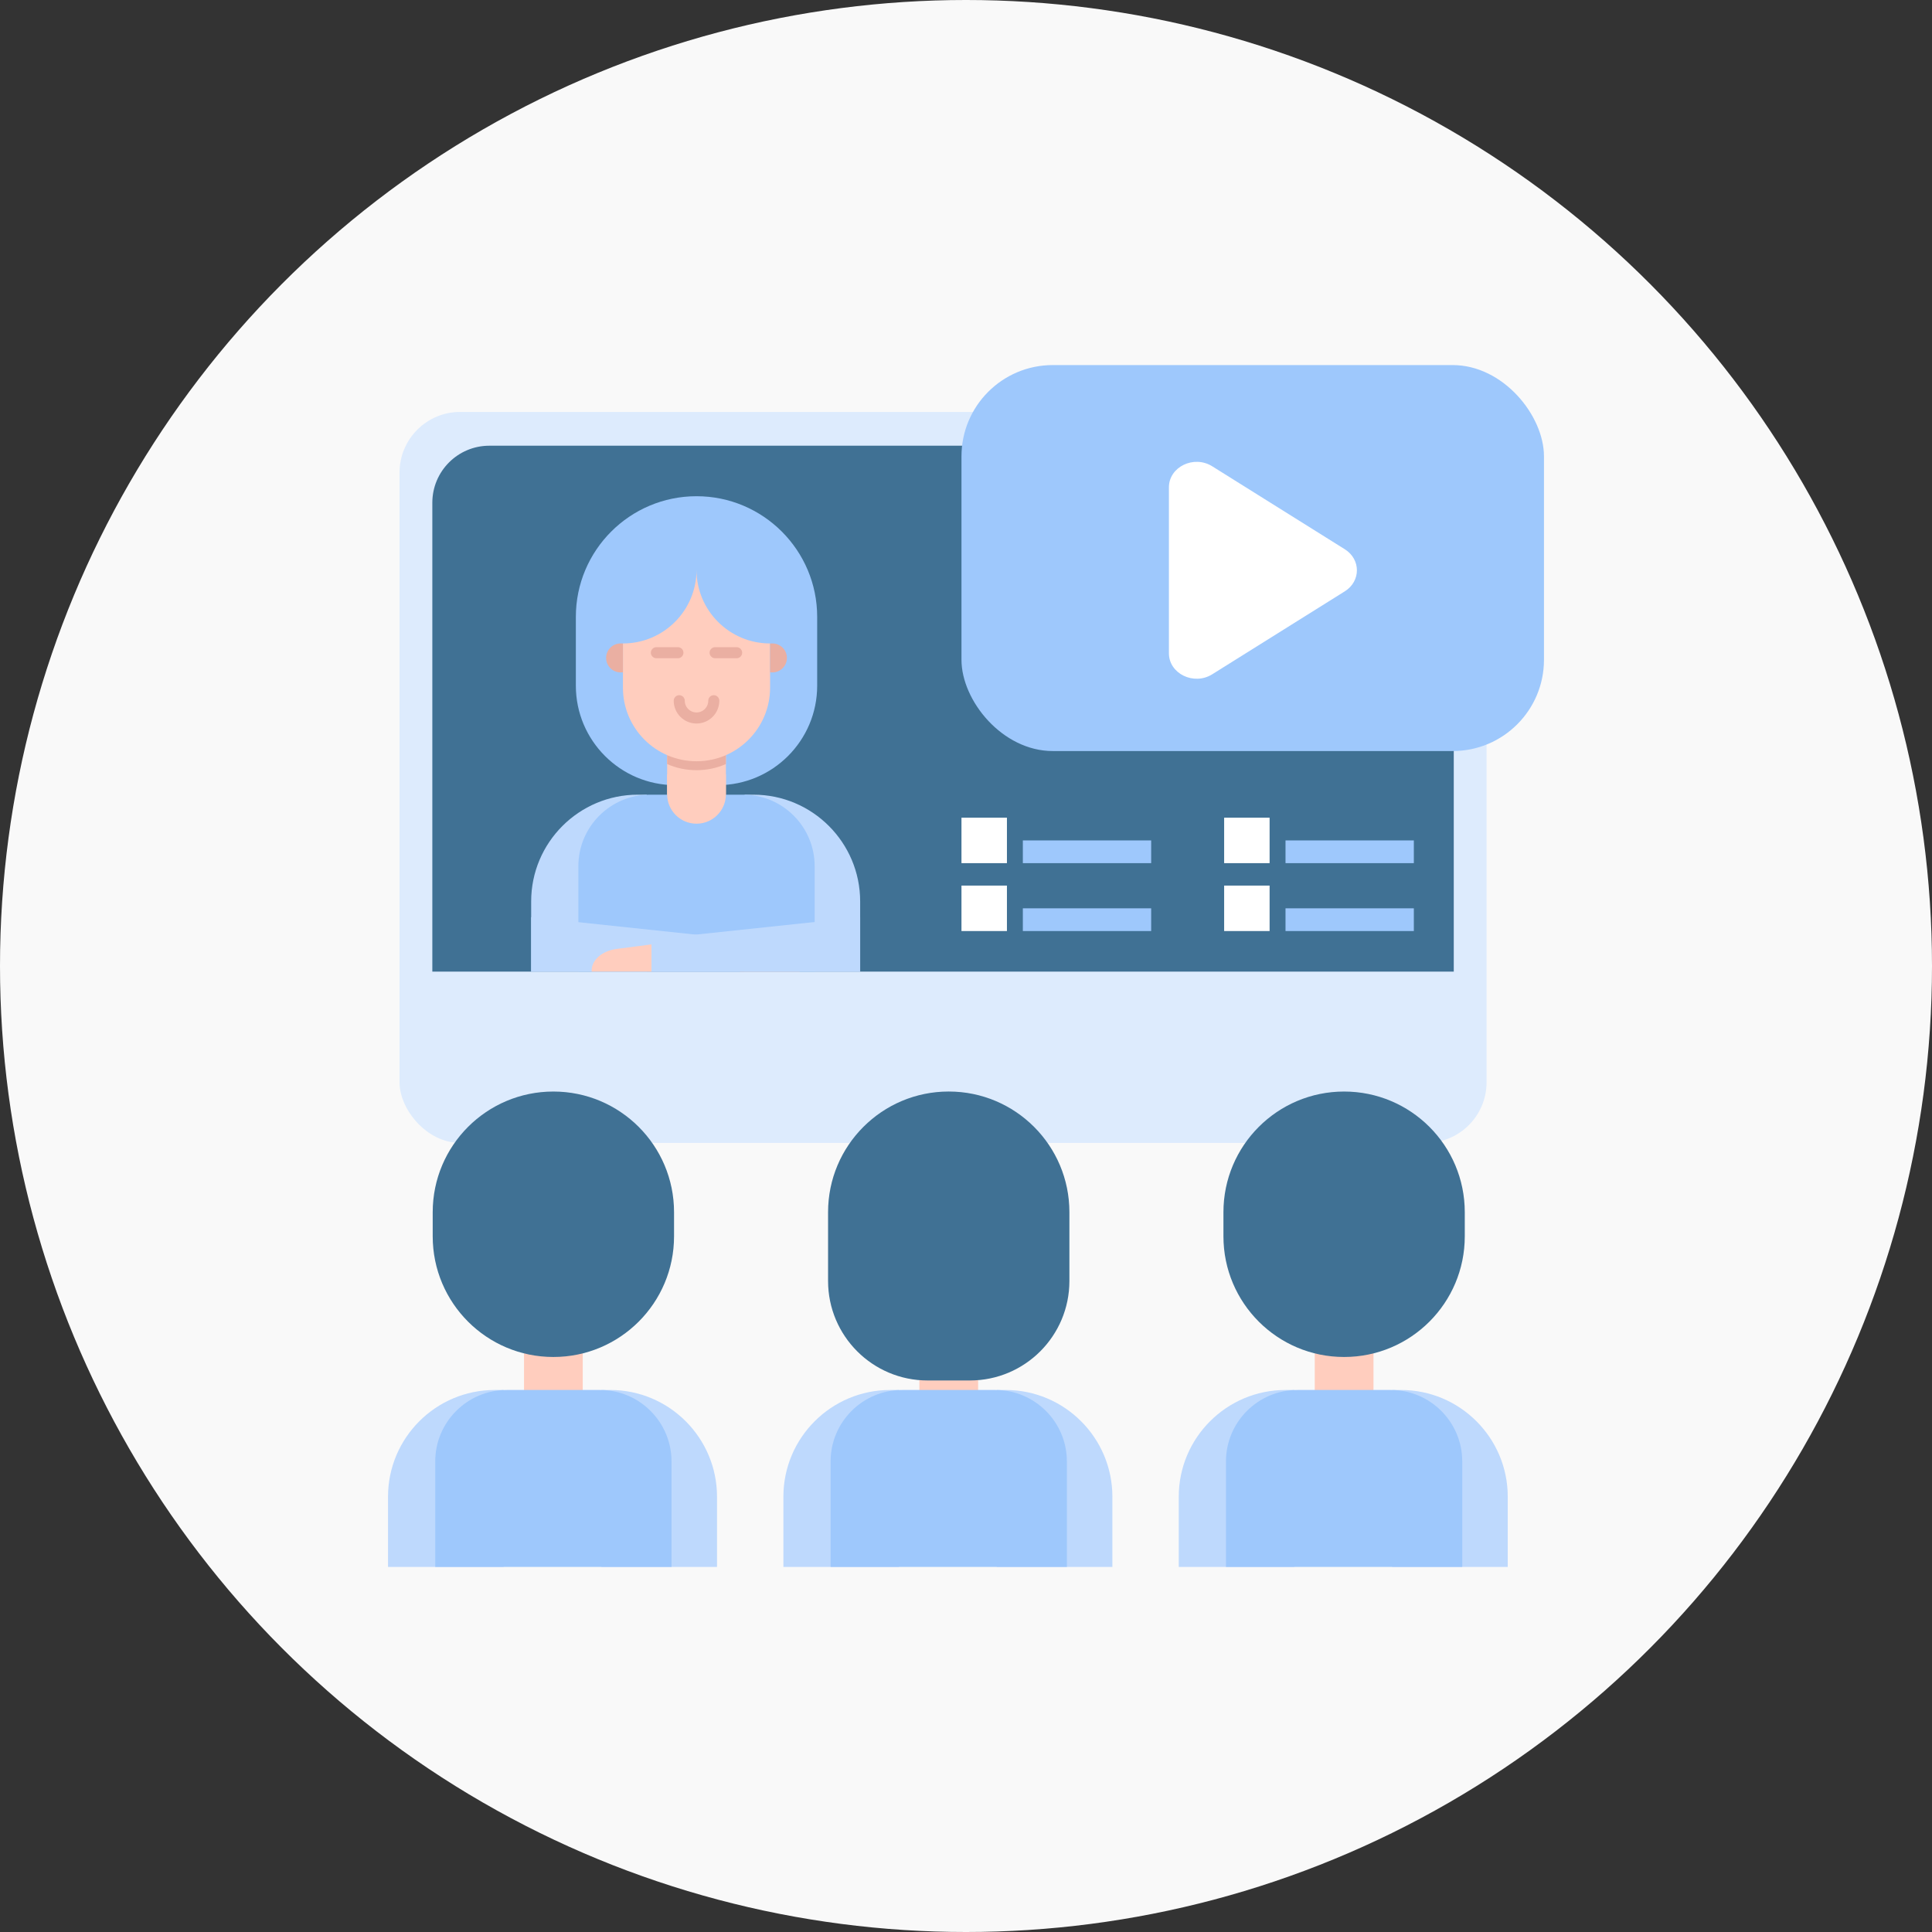 <?xml version="1.0" encoding="UTF-8"?>
<svg xmlns="http://www.w3.org/2000/svg" version="1.1" viewBox="0 0 216 216">
  <rect x="0" y="0" width="216" height="216" fill="#333333" stroke="none"/>
  <!-- Generator: Adobe Illustrator 29.3.1, SVG Export Plug-In . SVG Version: 2.1.0 Build 151)  -->
  <defs>
    <style>
      .st0 {
        fill: #ffcdbe;
      }

      .st1 {
        fill: #9ec8fc;
      }

      .st2 {
        fill: #ddebfd;
      }

      .st3 {
        fill: #fff;
      }

      .st4 {
        fill: none;
        stroke: #eaafa2;
        stroke-linecap: round;
        stroke-miterlimit: 10;
        stroke-width: 1.236px;
      }

      .st5 {
        fill: #bed9fd;
      }

      .st6 {
        fill: #f9f9f9;
      }

      .st7 {
        fill: #eaafa2;
      }

      .st8 {
        fill: #407194;
      }
    </style>
  </defs>
  <circle class="st6" cx="108" cy="108" r="108"/>
  <g>
    <g>
      <g>
        <g>
          <rect class="st2" x="44.667" y="46.055" width="121.534" height="81.722" rx="6.785" ry="6.785"/>
          <path class="st8" d="M162.533,56.207v52.422H48.335v-52.422c0-3.524,2.856-6.376,6.376-6.376h101.447c3.519,0,6.376,2.852,6.376,6.376Z"/>
        </g>
        <g>
          <g>
            <g>
              <path class="st1" d="M77.871,55.478h0c7.446,0,13.491,6.045,13.491,13.491v7.691c0,6.139-4.984,11.122-11.122,11.122h-4.737c-6.139,0-11.122-4.984-11.122-11.122v-7.691c0-7.446,6.045-13.491,13.491-13.491Z"/>
              <rect class="st0" x="74.588" y="81.826" width="6.569" height="8.564"/>
              <path class="st7" d="M81.156,81.826v3.596c-1.007.445-2.12.686-3.287.686s-2.274-.241-3.281-.686v-3.596h6.569Z"/>
              <path class="st0" d="M77.871,85.109h0c-4.543,0-8.226-3.683-8.226-8.226v-4.943c4.543,0,8.226-3.683,8.226-8.226h0c0,4.543,3.683,8.226,8.226,8.226v4.943c0,4.543-3.683,8.226-8.226,8.226Z"/>
              <g>
                <line class="st4" x1="73.385" y1="72.973" x2="75.791" y2="72.973"/>
                <line class="st4" x1="79.951" y1="72.973" x2="82.357" y2="72.973"/>
              </g>
              <path class="st4" d="M79.802,78.341c0,1.067-.864,1.931-1.931,1.931s-1.931-.864-1.931-1.931"/>
            </g>
            <path class="st5" d="M71.319,88.846h.984v19.782h-12.918v-7.848c0-6.587,5.348-11.934,11.934-11.934Z"/>
            <path class="st5" d="M83.248,88.846h12.918v19.782h-.984c-6.587,0-11.934-5.348-11.934-11.934v-7.848h0Z" transform="translate(179.415 197.474) rotate(180)"/>
            <path class="st1" d="M72.657,88.846h10.428c4.412,0,7.994,3.582,7.994,7.994v11.788h-26.416v-11.788c0-4.412,3.582-7.994,7.994-7.994Z"/>
            <path class="st0" d="M81.156,86.58v2.226c0,1.814-1.47,3.284-3.284,3.284h0c-1.814,0-3.284-1.47-3.284-3.284v-2.226h6.569Z"/>
            <path class="st7" d="M86.359,75.175h-.262v-3.235h.262c.893,0,1.618.724,1.618,1.618h0c0,.893-.724,1.618-1.618,1.618Z"/>
            <path class="st7" d="M69.383,71.939h.262v3.235h-.262c-.893,0-1.618-.724-1.618-1.618h0c0-.893.724-1.618,1.618-1.618Z"/>
          </g>
          <polygon class="st5" points="82.718 105.015 59.385 102.543 59.385 108.628 82.718 108.628 82.718 105.015"/>
          <path class="st0" d="M86.608,106.092l-3.89-.507v3.043h6.688v-.117c0-1.189-1.178-2.208-2.798-2.419Z"/>
          <polygon class="st5" points="72.834 105.015 96.166 102.543 96.166 108.628 72.834 108.628 72.834 105.015"/>
          <path class="st0" d="M68.944,106.092l3.89-.507v3.043h-6.688v-.117c0-1.189,1.178-2.208,2.798-2.419Z"/>
        </g>
      </g>
      <rect class="st1" x="107.494" y="40.816" width="65.124" height="43.152" rx="10.205" ry="10.205"/>
      <path class="st3" d="M130.686,73.032v-18.547c0-2.286,2.786-3.64,4.843-2.353l14.82,9.274c1.806,1.13,1.806,3.576,0,4.706l-14.82,9.274c-2.057,1.287-4.843-.066-4.843-2.353Z"/>
      <g>
        <g>
          <path class="st0" d="M65.153,150.751v6.196h-6.569v-6.196c0-1.308,1.06-2.369,2.369-2.369h1.831c1.308,0,2.369,1.06,2.369,2.369Z"/>
          <path class="st8" d="M61.868,151.712h0c-7.451,0-13.491-6.04-13.491-13.491v-2.695c0-7.451,6.04-13.491,13.491-13.491h0c7.451,0,13.491,6.04,13.491,13.491v2.695c0,7.451-6.04,13.491-13.491,13.491Z"/>
        </g>
        <path class="st5" d="M55.316,155.402h.984v19.782h-12.918v-7.848c0-6.587,5.348-11.934,11.934-11.934Z"/>
        <path class="st5" d="M67.245,155.402h12.918v19.782h-.984c-6.587,0-11.934-5.348-11.934-11.934v-7.848h0Z" transform="translate(147.408 330.586) rotate(180)"/>
        <path class="st1" d="M56.654,155.402h10.428c4.412,0,7.994,3.582,7.994,7.994v11.788h-26.416v-11.788c0-4.412,3.582-7.994,7.994-7.994Z"/>
      </g>
      <g>
        <g>
          <path class="st0" d="M153.558,150.751v6.196h-6.568v-6.196c0-1.308,1.061-2.369,2.369-2.369h1.831c1.308,0,2.369,1.06,2.369,2.369Z"/>
          <path class="st8" d="M150.273,151.712h0c-7.451,0-13.491-6.04-13.491-13.491v-2.695c0-7.451,6.04-13.491,13.491-13.491h0c7.451,0,13.491,6.04,13.491,13.491v2.695c0,7.451-6.04,13.491-13.491,13.491Z"/>
        </g>
        <path class="st5" d="M143.721,155.402h.984v19.782h-12.918v-7.848c0-6.587,5.348-11.934,11.934-11.934Z"/>
        <path class="st5" d="M155.65,155.402h12.918v19.782h-.984c-6.587,0-11.934-5.348-11.934-11.934v-7.848h0Z" transform="translate(324.218 330.586) rotate(180)"/>
        <path class="st1" d="M145.059,155.402h10.428c4.412,0,7.994,3.582,7.994,7.994v11.788h-26.416v-11.788c0-4.412,3.582-7.994,7.994-7.994Z"/>
      </g>
      <g>
        <g>
          <rect class="st0" x="102.787" y="148.382" width="6.568" height="8.564"/>
          <path class="st8" d="M108.439,154.338h-4.737c-6.143,0-11.123-4.98-11.123-11.123v-7.691c0-7.451,6.04-13.491,13.491-13.491h0c7.451,0,13.491,6.04,13.491,13.491v7.691c0,6.143-4.98,11.123-11.123,11.123Z"/>
        </g>
        <path class="st5" d="M99.518,155.402h.984v19.782h-12.918v-7.848c0-6.587,5.348-11.934,11.934-11.934Z"/>
        <path class="st5" d="M111.447,155.402h12.918v19.782h-.984c-6.587,0-11.934-5.348-11.934-11.934v-7.848h0Z" transform="translate(235.813 330.586) rotate(180)"/>
        <path class="st1" d="M100.856,155.402h10.428c4.412,0,7.994,3.582,7.994,7.994v11.788h-26.416v-11.788c0-4.412,3.582-7.994,7.994-7.994Z"/>
      </g>
    </g>
    <g>
      <rect class="st3" x="107.494" y="91.419" width="5.082" height="5.082"/>
      <rect class="st1" x="114.355" y="93.96" width="14.347" height="2.541"/>
    </g>
    <g>
      <rect class="st3" x="136.861" y="91.419" width="5.082" height="5.082"/>
      <rect class="st1" x="143.722" y="93.96" width="14.347" height="2.541"/>
    </g>
    <g>
      <rect class="st3" x="107.494" y="99.01" width="5.082" height="5.082"/>
      <rect class="st1" x="114.355" y="101.551" width="14.347" height="2.541"/>
    </g>
    <g>
      <rect class="st3" x="136.861" y="99.01" width="5.082" height="5.082"/>
      <rect class="st1" x="143.722" y="101.551" width="14.347" height="2.541"/>
    </g>
  </g>
</svg>